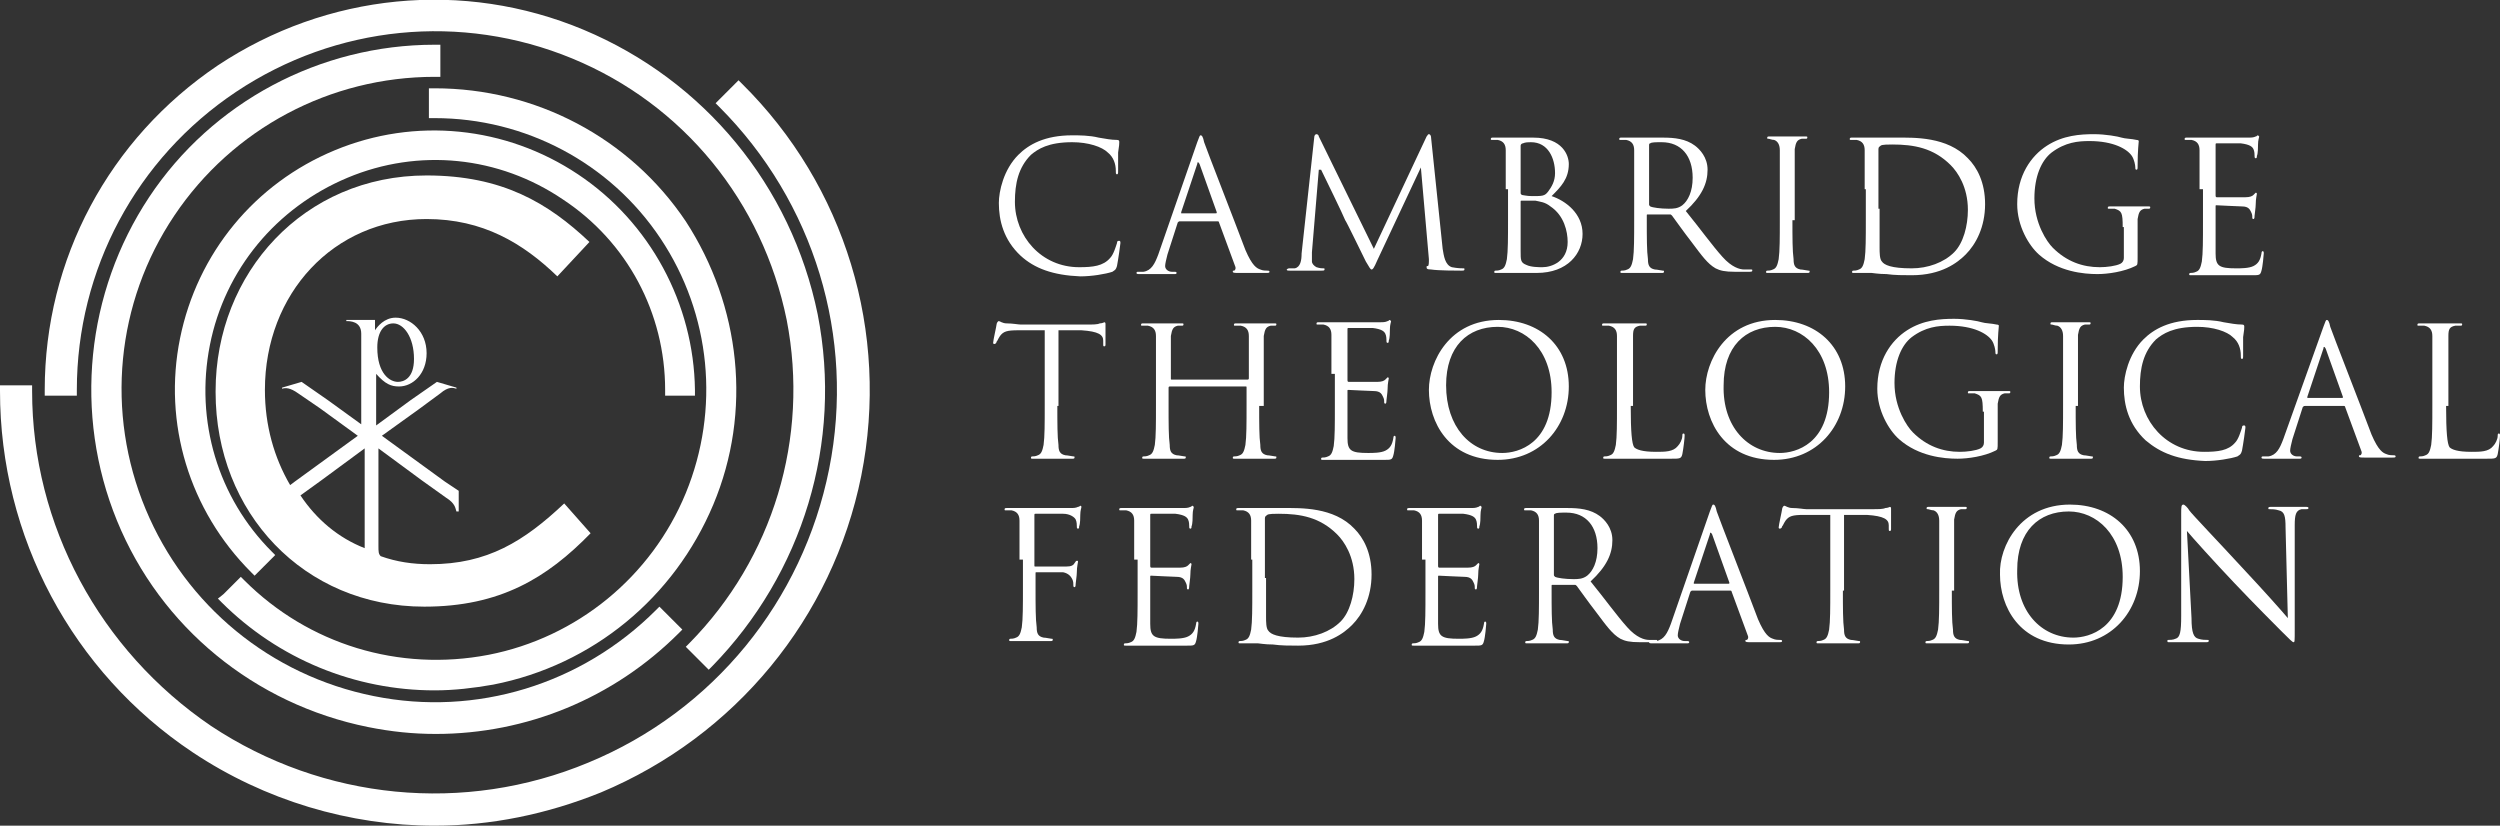 <svg width="218" height="72" viewBox="0 0 218 72" fill="none" xmlns="http://www.w3.org/2000/svg">
<rect x="0" y="0" width="218" height="72" fill="#333333" stroke="none"/>
<g clip-path="url(#clip0)">
<path d="M89 22.3C87.5 20.9 87.1 19.2 87.1 17.7C87.1 16.7 87.5 14.8 88.8 13.5C89.7 12.6 91.1 11.8 93.5 11.8C94.1 11.8 95 11.8 95.8 12C96.4 12.1 96.9 12.2 97.4 12.2C97.6 12.2 97.6 12.3 97.6 12.4C97.6 12.5 97.6 12.7 97.5 13.3C97.5 13.8 97.5 14.7 97.5 14.9C97.5 15.1 97.5 15.2 97.4 15.2C97.3 15.2 97.3 15.1 97.3 14.9C97.3 14.3 97.1 13.7 96.6 13.3C96.1 12.8 94.9 12.4 93.5 12.4C91.4 12.4 90.5 13 89.9 13.5C88.8 14.6 88.5 16 88.5 17.6C88.5 20.6 90.8 23.3 94.1 23.3C95.3 23.3 96.2 23.2 96.8 22.5C97.1 22.2 97.3 21.5 97.4 21.2C97.4 21 97.5 21 97.6 21C97.7 21 97.7 21.1 97.7 21.2C97.7 21.3 97.5 22.7 97.4 23.2C97.3 23.5 97.3 23.5 97 23.7C96.4 23.9 95.2 24.1 94.2 24.1C91.8 24 90.2 23.4 89 22.3Z" fill="white"/>
<path d="M104.4 12.4C104.6 11.9 104.6 11.8 104.7 11.8C104.8 11.8 104.9 11.9 105 12.4C105.2 13 107.7 19.4 108.6 21.8C109.2 23.2 109.6 23.4 109.9 23.5C110.1 23.6 110.4 23.6 110.5 23.6C110.6 23.6 110.7 23.6 110.7 23.7C110.7 23.8 110.6 23.8 110.4 23.8C110.2 23.8 109 23.8 108 23.8C107.7 23.8 107.5 23.8 107.5 23.7C107.5 23.6 107.5 23.6 107.6 23.6C107.7 23.6 107.8 23.4 107.7 23.2L106.3 19.4C106.3 19.3 106.2 19.3 106.2 19.3H102.9C102.8 19.3 102.8 19.3 102.7 19.4L101.8 22.2C101.7 22.6 101.6 23 101.6 23.2C101.6 23.5 101.9 23.7 102.2 23.7H102.4C102.5 23.7 102.6 23.7 102.6 23.8C102.6 23.9 102.5 23.9 102.4 23.9C102 23.9 101.4 23.9 101.2 23.9C101 23.9 100.2 23.9 99.4 23.9C99.2 23.9 99.1 23.9 99.1 23.8C99.1 23.7 99.2 23.7 99.2 23.7C99.3 23.7 99.5 23.7 99.7 23.7C100.4 23.6 100.7 23 101 22.2L104.4 12.4ZM106 18.6C106.1 18.6 106.1 18.6 106.1 18.5L104.6 14.3C104.5 14.1 104.4 14.1 104.4 14.3L103 18.5C103 18.6 103 18.6 103 18.6H106Z" fill="white"/>
<path d="M125.8 21.7C125.9 22.3 126 23.1 126.6 23.3C127.1 23.4 127.5 23.4 127.6 23.4C127.7 23.4 127.7 23.4 127.7 23.5C127.7 23.6 127.6 23.6 127.4 23.6C127.1 23.6 125.4 23.6 124.8 23.5C124.4 23.5 124.4 23.4 124.4 23.3C124.4 23.2 124.4 23.2 124.5 23.2C124.6 23.2 124.6 22.9 124.6 22.6L123.9 14.6L120.1 22.7C119.8 23.4 119.7 23.5 119.6 23.5C119.5 23.5 119.4 23.3 119.1 22.8C118.7 22 117.4 19.3 117.3 19.2C117.2 18.9 115.4 15.2 115.2 14.8H115L114.4 22C114.4 22.2 114.4 22.5 114.4 22.8C114.4 23 114.6 23.2 114.8 23.3C115.1 23.4 115.3 23.4 115.4 23.4C115.5 23.4 115.5 23.4 115.5 23.5C115.5 23.6 115.4 23.6 115.2 23.6C114.6 23.6 113.9 23.6 113.8 23.6C113.7 23.6 112.9 23.6 112.5 23.6C112.3 23.6 112.2 23.6 112.2 23.5C112.2 23.5 112.3 23.4 112.4 23.4C112.5 23.4 112.6 23.4 112.9 23.4C113.4 23.3 113.5 22.7 113.5 22.1L114.6 12C114.6 11.8 114.7 11.7 114.8 11.7C114.9 11.7 115 11.8 115 11.9L119.8 21.7L124.4 11.9C124.5 11.8 124.5 11.7 124.6 11.7C124.7 11.7 124.8 11.8 124.8 12.1L125.8 21.7Z" fill="white"/>
<path d="M131.3 16.5C131.3 14.1 131.3 13.6 131.3 13.1C131.3 12.6 131.1 12.3 130.6 12.2C130.5 12.2 130.2 12.2 130.1 12.2C130 12.2 130 12.2 130 12.1C130 12 130.1 12 130.2 12C130.9 12 131.9 12 132 12C132.4 12 133 12 133.7 12C136.3 12 136.8 13.6 136.8 14.3C136.8 15.6 136.1 16.3 135.3 17.1C136.5 17.5 138 18.6 138 20.4C138 22.1 136.7 23.8 134 23.8C133.8 23.8 133.3 23.8 132.9 23.8C132.4 23.8 132 23.8 132 23.8C132 23.8 131.7 23.8 131.4 23.8C131.1 23.8 130.7 23.8 130.5 23.8C130.3 23.8 130.3 23.8 130.3 23.7C130.3 23.7 130.3 23.6 130.4 23.6C130.5 23.6 130.7 23.6 130.9 23.5C131.2 23.4 131.3 23.1 131.4 22.6C131.5 21.9 131.5 20.7 131.5 19.2V16.5H131.3ZM132.6 16.8C132.6 16.9 132.6 16.9 132.7 17C132.8 17 133.1 17.1 133.6 17.1C134.5 17.1 134.7 17.1 135 16.7C135.3 16.3 135.6 15.8 135.6 15.1C135.6 13.8 135 12.4 133.5 12.4C133.3 12.4 133 12.4 132.8 12.5C132.7 12.5 132.6 12.6 132.6 12.7V16.8V16.8ZM132.6 18.5C132.6 19.7 132.6 21.6 132.6 21.9C132.6 22.7 132.6 22.9 133.1 23.1C133.5 23.3 134.2 23.3 134.5 23.3C135.3 23.3 136.7 22.8 136.7 21.1C136.7 20.2 136.4 18.8 135.2 18C134.7 17.6 134.3 17.6 133.9 17.5C133.7 17.5 132.9 17.5 132.7 17.5C132.6 17.5 132.6 17.5 132.6 17.6V18.5Z" fill="white"/>
<path d="M142.5 16.5C142.5 14.1 142.5 13.6 142.5 13.1C142.5 12.6 142.3 12.3 141.8 12.2C141.7 12.2 141.4 12.2 141.3 12.2C141.2 12.2 141.2 12.2 141.2 12.1C141.2 12 141.3 12 141.4 12C142.1 12 143.1 12 143.2 12C143.4 12 144.6 12 145 12C146 12 147 12.1 147.8 12.7C148.2 13 148.9 13.7 148.9 14.8C148.9 16 148.4 17.1 147 18.4C148.3 20 149.3 21.4 150.2 22.4C151 23.3 151.7 23.5 152.1 23.5C152.4 23.5 152.6 23.5 152.7 23.5C152.8 23.5 152.8 23.5 152.8 23.6C152.8 23.7 152.7 23.7 152.4 23.7H151.3C150.4 23.7 150 23.6 149.6 23.4C148.9 23 148.4 22.3 147.5 21.1C146.8 20.2 146.1 19.2 145.8 18.8C145.7 18.7 145.7 18.7 145.6 18.7H143.7C143.6 18.7 143.6 18.7 143.6 18.8V19.2C143.6 20.7 143.6 21.9 143.7 22.6C143.7 23.1 143.8 23.4 144.3 23.5C144.5 23.5 144.9 23.6 145 23.6C145.1 23.6 145.1 23.6 145.1 23.7C145.1 23.8 145 23.8 144.9 23.8C144 23.8 143.1 23.8 143 23.8C143 23.8 142 23.8 141.5 23.8C141.3 23.8 141.3 23.8 141.3 23.7C141.3 23.7 141.3 23.6 141.4 23.6C141.5 23.6 141.7 23.6 141.9 23.5C142.2 23.4 142.3 23.1 142.4 22.6C142.5 21.9 142.5 20.7 142.5 19.2V16.5V16.5ZM143.8 17.8C143.8 17.9 143.8 17.9 143.9 18C144.1 18.1 144.8 18.2 145.5 18.2C145.9 18.2 146.3 18.2 146.7 17.9C147.2 17.5 147.6 16.7 147.6 15.5C147.6 13.6 146.6 12.4 144.9 12.4C144.4 12.4 144 12.4 143.9 12.5C143.8 12.5 143.8 12.6 143.8 12.7V17.8Z" fill="white"/>
<path d="M156.3 19.2C156.3 20.7 156.3 21.9 156.4 22.6C156.4 23.1 156.5 23.4 157 23.5C157.2 23.5 157.6 23.6 157.7 23.6C157.8 23.6 157.8 23.6 157.8 23.7C157.8 23.8 157.7 23.8 157.6 23.8C156.7 23.8 155.8 23.8 155.7 23.8C155.6 23.8 154.6 23.8 154.2 23.8C154 23.8 154 23.8 154 23.7C154 23.7 154 23.6 154.1 23.6C154.2 23.6 154.4 23.6 154.6 23.5C154.9 23.4 155 23.1 155.1 22.6C155.2 21.9 155.2 20.7 155.2 19.2V16.5C155.2 14.1 155.2 13.6 155.2 13.1C155.2 12.6 155 12.3 154.7 12.2C154.5 12.2 154.3 12.1 154.2 12.1C154.1 12.1 154.1 12.1 154.1 12C154.1 11.9 154.2 11.9 154.3 11.9C154.8 11.9 155.8 11.9 155.9 11.9C156 11.9 157 11.9 157.4 11.9C157.6 11.9 157.6 11.9 157.6 12C157.6 12.1 157.5 12.1 157.5 12.1C157.4 12.1 157.3 12.1 157.1 12.1C156.7 12.2 156.6 12.4 156.5 13C156.5 13.5 156.5 13.9 156.5 16.4V19.2H156.3Z" fill="white"/>
<path d="M162.6 16.5C162.6 14.1 162.6 13.6 162.6 13.1C162.6 12.6 162.4 12.3 161.9 12.2C161.8 12.2 161.5 12.2 161.4 12.2C161.3 12.2 161.3 12.2 161.3 12.1C161.3 12 161.4 12 161.5 12C162.2 12 163.2 12 163.3 12C163.5 12 164.5 12 165.4 12C166.9 12 169.8 11.9 171.6 13.8C172.4 14.6 173.1 15.9 173.1 17.8C173.1 19.8 172.3 21.3 171.4 22.2C170.7 22.9 169.3 24 166.7 24C166 24 165.2 24 164.5 23.9C163.8 23.9 163.3 23.8 163.2 23.8C163.2 23.8 162.9 23.8 162.6 23.8C162.3 23.8 161.9 23.8 161.7 23.8C161.5 23.8 161.5 23.8 161.5 23.7C161.5 23.7 161.5 23.6 161.6 23.6C161.7 23.6 161.9 23.6 162.1 23.5C162.4 23.4 162.5 23.1 162.6 22.6C162.7 21.9 162.7 20.7 162.7 19.2V16.5H162.6ZM163.9 18.2C163.9 19.8 163.9 21.3 163.9 21.6C163.9 22 163.9 22.6 164.1 22.8C164.3 23.1 164.9 23.4 166.7 23.4C168.1 23.4 169.5 22.9 170.4 22C171.2 21.2 171.6 19.7 171.6 18.3C171.6 16.3 170.7 15 170.1 14.4C168.6 12.9 166.9 12.6 165 12.6C164.7 12.6 164.1 12.6 164 12.7C163.9 12.8 163.8 12.8 163.8 13C163.8 13.5 163.8 15.1 163.8 16.3V18.2H163.9Z" fill="white"/>
<path d="M185.1 19.8C185.1 18.5 185 18.4 184.4 18.2C184.3 18.2 184 18.2 183.9 18.2C183.8 18.2 183.8 18.2 183.8 18.1C183.8 18 183.9 18 184 18C184.7 18 185.7 18 185.8 18C185.9 18 186.9 18 187.3 18C187.5 18 187.5 18 187.5 18.1C187.5 18.2 187.4 18.2 187.4 18.2C187.3 18.2 187.2 18.2 187 18.2C186.6 18.3 186.5 18.5 186.4 19.1C186.4 19.6 186.4 20.1 186.4 20.7V22.4C186.4 23.1 186.4 23.1 186.2 23.2C185.2 23.7 183.8 23.9 182.9 23.9C181.7 23.9 179.5 23.7 177.8 22.2C176.9 21.4 175.9 19.7 175.9 17.8C175.9 15.3 177.1 13.6 178.5 12.7C179.9 11.8 181.4 11.7 182.6 11.7C183.6 11.7 184.7 11.9 185 12C185.3 12.1 185.9 12.1 186.3 12.2C186.5 12.2 186.5 12.3 186.5 12.3C186.5 12.5 186.4 13 186.4 14.5C186.4 14.7 186.4 14.8 186.3 14.8C186.2 14.8 186.2 14.7 186.2 14.6C186.2 14.4 186.1 13.9 185.9 13.6C185.5 13 184.3 12.3 182.2 12.3C181.2 12.3 180.1 12.4 178.9 13.3C178 14 177.4 15.4 177.4 17.3C177.4 19.5 178.5 21.1 179 21.6C180.2 22.8 181.6 23.3 183.1 23.3C183.7 23.3 184.5 23.2 184.9 23C185.1 22.9 185.2 22.7 185.2 22.5V19.8H185.1Z" fill="white"/>
<path d="M191.8 16.5C191.8 14.1 191.8 13.6 191.8 13.1C191.8 12.6 191.6 12.3 191.1 12.2C191 12.2 190.7 12.2 190.6 12.2C190.5 12.2 190.5 12.2 190.5 12.1C190.5 12 190.6 12 190.7 12C191.1 12 191.5 12 191.8 12H192.4C192.5 12 195.6 12 196 12C196.3 12 196.5 12 196.7 11.9C196.8 11.9 196.8 11.8 196.9 11.8L197 11.9C197 12 196.9 12.2 196.9 12.6C196.9 12.8 196.9 13.4 196.8 13.6C196.8 13.7 196.8 13.8 196.7 13.8C196.6 13.8 196.6 13.7 196.6 13.6C196.6 13.5 196.6 13.2 196.5 13C196.4 12.8 196.2 12.6 195.4 12.5C195.1 12.5 193.4 12.5 193.3 12.5C193.2 12.5 193.2 12.5 193.2 12.7V17C193.2 17.1 193.2 17.2 193.3 17.2C193.5 17.2 195.4 17.2 195.8 17.2C196.2 17.2 196.4 17.1 196.5 17C196.6 16.9 196.7 16.8 196.7 16.8C196.7 16.8 196.8 16.8 196.8 16.9C196.8 17 196.7 17.3 196.7 17.8C196.7 18.1 196.6 18.7 196.6 18.8C196.6 18.9 196.6 19.1 196.5 19.1C196.4 19.1 196.4 19 196.4 19C196.4 18.8 196.4 18.7 196.3 18.5C196.2 18.3 196.1 18 195.5 18C195.1 18 193.5 17.9 193.3 17.9C193.2 17.9 193.2 17.9 193.2 18V19.4C193.2 19.9 193.2 21.7 193.2 22.1C193.2 23.2 193.5 23.4 195 23.4C195.4 23.4 196.1 23.4 196.5 23.2C196.9 23 197.1 22.7 197.2 22.1C197.2 21.9 197.3 21.9 197.3 21.9C197.4 21.9 197.4 22 197.4 22.1C197.4 22.2 197.3 23.3 197.2 23.6C197.1 24 197 24 196.4 24C195.2 24 194.4 24 193.8 24C193.2 24 192.8 24 192.6 24C192.6 24 192.3 24 192 24C191.7 24 191.3 24 191.1 24C190.9 24 190.9 24 190.9 23.9C190.9 23.9 190.9 23.8 191 23.8C191.1 23.8 191.3 23.8 191.5 23.7C191.8 23.6 191.9 23.3 192 22.8C192.1 22.1 192.1 20.9 192.1 19.4V16.5H191.8Z" fill="white"/>
<path d="M92.2 35.4C92.2 36.9 92.2 38.1 92.3 38.8C92.3 39.3 92.4 39.6 92.9 39.7C93.1 39.7 93.5 39.8 93.6 39.8C93.7 39.8 93.7 39.8 93.7 39.9C93.7 40 93.6 40 93.5 40C92.6 40 91.7 40 91.6 40C91.5 40 90.5 40 90.1 40C89.9 40 89.9 40 89.9 39.9C89.9 39.9 89.9 39.8 90 39.8C90.1 39.8 90.3 39.8 90.5 39.7C90.8 39.6 90.9 39.3 91 38.8C91.1 38.1 91.1 36.9 91.1 35.4V28.8H88.8C87.8 28.8 87.5 28.9 87.2 29.3C87 29.6 87 29.7 86.9 29.8C86.9 29.9 86.8 30 86.7 30C86.7 30 86.6 30 86.6 29.9C86.6 29.7 86.9 28.4 86.9 28.3C86.9 28.2 87 28 87.1 28C87.2 28 87.4 28.2 87.8 28.2C88.3 28.2 88.8 28.3 89 28.3H94.8C95.3 28.3 95.7 28.3 95.9 28.2C96.1 28.2 96.3 28.1 96.3 28.1C96.4 28.1 96.4 28.2 96.4 28.3C96.4 28.8 96.4 29.8 96.4 30C96.4 30.1 96.4 30.2 96.3 30.2C96.2 30.2 96.2 30.2 96.2 29.9V29.7C96.2 29.2 95.8 28.9 94.3 28.8H92.3V35.4H92.2Z" fill="white"/>
<path d="M109.8 35.4C109.8 36.9 109.8 38.1 109.9 38.8C109.9 39.3 110 39.6 110.5 39.7C110.7 39.7 111.1 39.8 111.2 39.8C111.3 39.8 111.3 39.8 111.3 39.9C111.3 40 111.2 40 111.1 40C110.2 40 109.3 40 109.2 40C109.1 40 108.1 40 107.7 40C107.5 40 107.5 40 107.5 39.9C107.5 39.9 107.5 39.8 107.6 39.8C107.7 39.8 107.9 39.8 108.1 39.7C108.4 39.6 108.5 39.3 108.6 38.8C108.7 38.1 108.7 36.9 108.7 35.4V33.8C108.7 33.7 108.7 33.7 108.6 33.7H102C102 33.7 101.9 33.7 101.9 33.8V35.4C101.9 36.9 101.9 38.1 102 38.8C102 39.3 102.1 39.6 102.6 39.7C102.8 39.7 103.2 39.8 103.3 39.8C103.4 39.8 103.4 39.8 103.4 39.9C103.4 40 103.3 40 103.2 40C102.3 40 101.4 40 101.3 40C101.2 40 100.2 40 99.8 40C99.6 40 99.6 40 99.6 39.9C99.6 39.9 99.6 39.8 99.7 39.8C99.8 39.8 100 39.8 100.2 39.7C100.5 39.6 100.6 39.3 100.7 38.8C100.8 38.1 100.8 36.9 100.8 35.4V32.7C100.8 30.3 100.8 29.8 100.8 29.3C100.8 28.8 100.6 28.5 100.1 28.4C100 28.4 99.7 28.4 99.6 28.4C99.5 28.4 99.5 28.4 99.5 28.3C99.5 28.2 99.6 28.2 99.7 28.2C100.4 28.2 101.4 28.2 101.5 28.2C101.6 28.2 102.6 28.2 103 28.2C103.2 28.2 103.2 28.2 103.2 28.3C103.2 28.4 103.1 28.4 103.1 28.4C103 28.4 102.9 28.4 102.7 28.4C102.3 28.5 102.2 28.7 102.1 29.3C102.1 29.8 102.1 30.2 102.1 32.7V33C102.1 33.1 102.1 33.1 102.2 33.1H108.8C108.8 33.1 108.9 33.1 108.9 33V32.7C108.9 30.3 108.9 29.8 108.9 29.3C108.9 28.8 108.7 28.5 108.2 28.4C108.1 28.4 107.8 28.4 107.7 28.4C107.6 28.4 107.6 28.4 107.6 28.3C107.6 28.2 107.7 28.2 107.8 28.2C108.5 28.2 109.5 28.2 109.6 28.2C109.7 28.2 110.7 28.2 111.1 28.2C111.3 28.2 111.3 28.2 111.3 28.3C111.3 28.4 111.2 28.4 111.2 28.4C111.1 28.4 111 28.4 110.8 28.4C110.4 28.5 110.3 28.7 110.2 29.3C110.2 29.8 110.2 30.2 110.2 32.7V35.4H109.8Z" fill="white"/>
<path d="M116.1 32.6C116.1 30.2 116.1 29.7 116.1 29.2C116.1 28.7 115.9 28.4 115.4 28.3C115.3 28.3 115 28.3 114.9 28.3C114.8 28.3 114.8 28.3 114.8 28.2C114.8 28.1 114.9 28.1 115 28.1C115.4 28.1 115.8 28.1 116.1 28.1H116.7C116.8 28.1 119.9 28.1 120.3 28.1C120.6 28.1 120.8 28.1 121 28C121.1 28 121.1 27.9 121.2 27.9L121.3 28C121.3 28.1 121.2 28.3 121.2 28.7C121.2 28.9 121.2 29.5 121.1 29.7C121.1 29.8 121.1 29.9 121 29.9C120.9 29.9 120.9 29.8 120.9 29.7C120.9 29.6 120.9 29.3 120.8 29.1C120.7 28.9 120.5 28.7 119.7 28.6C119.4 28.6 117.7 28.6 117.6 28.6C117.5 28.6 117.5 28.6 117.5 28.8V33.1C117.5 33.2 117.5 33.3 117.6 33.3C117.8 33.3 119.7 33.3 120.1 33.3C120.5 33.3 120.7 33.2 120.8 33.1C120.9 33 121 32.9 121 32.9C121 32.9 121.1 32.9 121.1 33C121.1 33.1 121 33.4 121 33.9C121 34.2 120.9 34.8 120.9 34.9C120.9 35 120.9 35.2 120.8 35.2C120.7 35.2 120.7 35.1 120.7 35.1C120.7 34.9 120.7 34.8 120.6 34.6C120.5 34.4 120.4 34.1 119.8 34.1C119.4 34.1 117.8 34 117.6 34C117.5 34 117.5 34 117.5 34.1V35.5C117.5 36 117.5 37.8 117.5 38.2C117.5 39.3 117.8 39.5 119.3 39.5C119.7 39.5 120.4 39.5 120.8 39.3C121.2 39.1 121.4 38.8 121.5 38.2C121.5 38 121.6 38 121.6 38C121.7 38 121.7 38.1 121.7 38.2C121.7 38.3 121.6 39.4 121.5 39.7C121.4 40.1 121.3 40.1 120.7 40.1C119.5 40.1 118.7 40.1 118.1 40.1C117.5 40.1 117.1 40.1 116.9 40.1C116.9 40.1 116.6 40.1 116.3 40.1C116 40.1 115.6 40.1 115.4 40.1C115.2 40.1 115.2 40.1 115.2 40C115.2 40 115.2 39.9 115.3 39.9C115.4 39.9 115.6 39.9 115.8 39.8C116.1 39.7 116.2 39.4 116.3 38.9C116.4 38.2 116.4 37 116.4 35.5V32.6H116.1Z" fill="white"/>
<path d="M130.7 27.9C134.2 27.9 136.8 30.1 136.8 33.7C136.8 37.2 134.3 40.1 130.6 40.1C126.3 40.1 124.6 36.8 124.6 34C124.6 31.5 126.4 27.9 130.7 27.9ZM131 39.5C132.4 39.5 135.3 38.7 135.3 34.2C135.3 30.5 133 28.5 130.6 28.5C128 28.5 126.1 30.2 126.1 33.6C126.1 37.2 128.2 39.5 131 39.5Z" fill="white"/>
<path d="M142.2 35.4C142.2 37.7 142.3 38.7 142.5 39C142.7 39.2 143.2 39.4 144.4 39.4C145.2 39.4 145.9 39.4 146.3 38.9C146.5 38.7 146.7 38.3 146.7 38C146.7 37.9 146.7 37.8 146.8 37.8C146.9 37.8 146.9 37.9 146.9 38C146.9 38.2 146.8 39.1 146.7 39.6C146.6 40 146.5 40 145.7 40C144.6 40 143.8 40 143.1 40C142.4 40 142 40 141.5 40C141.4 40 141.2 40 140.9 40C140.6 40 140.2 40 140 40C139.8 40 139.8 40 139.8 39.9C139.8 39.9 139.8 39.8 139.9 39.8C140 39.8 140.2 39.8 140.4 39.7C140.7 39.6 140.8 39.3 140.9 38.8C141 38.1 141 36.9 141 35.4V32.7C141 30.3 141 29.8 141 29.3C141 28.8 140.8 28.5 140.3 28.4C140.2 28.4 139.9 28.4 139.8 28.4C139.7 28.4 139.7 28.4 139.7 28.3C139.7 28.2 139.8 28.2 139.9 28.2C140.6 28.2 141.6 28.2 141.7 28.2C141.8 28.2 142.9 28.2 143.4 28.2C143.6 28.2 143.6 28.2 143.6 28.3C143.6 28.4 143.5 28.4 143.5 28.4C143.4 28.4 143.2 28.4 143 28.4C142.5 28.5 142.4 28.7 142.4 29.3C142.4 29.8 142.4 30.2 142.4 32.7V35.4H142.2Z" fill="white"/>
<path d="M154.8 27.9C158.3 27.9 160.9 30.1 160.9 33.7C160.9 37.2 158.4 40.1 154.7 40.1C150.4 40.1 148.7 36.8 148.7 34C148.7 31.5 150.5 27.9 154.8 27.9ZM155.2 39.5C156.6 39.5 159.5 38.7 159.5 34.2C159.5 30.5 157.2 28.5 154.8 28.5C152.2 28.5 150.3 30.2 150.3 33.6C150.2 37.2 152.4 39.5 155.2 39.5Z" fill="white"/>
<path d="M172.9 35.9C172.9 34.6 172.8 34.5 172.2 34.3C172.1 34.3 171.8 34.3 171.7 34.3C171.6 34.3 171.6 34.3 171.6 34.2C171.6 34.1 171.7 34.1 171.8 34.1C172.5 34.1 173.5 34.1 173.6 34.1C173.7 34.1 174.7 34.1 175.1 34.1C175.3 34.1 175.3 34.1 175.3 34.2C175.3 34.3 175.2 34.3 175.2 34.3C175.1 34.3 175 34.3 174.8 34.3C174.4 34.4 174.3 34.6 174.2 35.2C174.2 35.7 174.2 36.2 174.2 36.8V38.5C174.2 39.2 174.2 39.2 174 39.3C173 39.8 171.6 40 170.7 40C169.5 40 167.3 39.8 165.6 38.3C164.7 37.5 163.7 35.8 163.7 33.9C163.7 31.4 164.9 29.7 166.3 28.8C167.7 27.9 169.2 27.8 170.4 27.8C171.4 27.8 172.5 28 172.8 28.1C173.1 28.2 173.7 28.2 174.1 28.3C174.3 28.3 174.3 28.4 174.3 28.4C174.3 28.6 174.2 29.1 174.2 30.6C174.2 30.8 174.2 30.9 174.1 30.9C174 30.9 174 30.8 174 30.7C174 30.5 173.9 30 173.7 29.7C173.3 29.1 172.1 28.4 170 28.4C169 28.4 167.9 28.5 166.7 29.4C165.8 30.1 165.2 31.5 165.2 33.4C165.2 35.6 166.3 37.2 166.8 37.7C168 38.9 169.4 39.4 170.9 39.4C171.5 39.4 172.3 39.3 172.7 39.1C172.9 39 173 38.8 173 38.6V35.9H172.9Z" fill="white"/>
<path d="M181 35.4C181 36.9 181 38.1 181.1 38.8C181.1 39.3 181.2 39.6 181.7 39.7C181.9 39.7 182.3 39.8 182.4 39.8C182.5 39.8 182.5 39.8 182.5 39.9C182.5 40 182.4 40 182.3 40C181.4 40 180.5 40 180.4 40C180.3 40 179.3 40 178.9 40C178.7 40 178.7 40 178.7 39.9C178.7 39.9 178.7 39.8 178.8 39.8C178.9 39.8 179.1 39.8 179.3 39.7C179.6 39.6 179.7 39.3 179.8 38.8C179.9 38.1 179.9 36.9 179.9 35.4V32.7C179.9 30.3 179.9 29.8 179.9 29.3C179.9 28.8 179.7 28.5 179.4 28.4C179.2 28.4 179 28.3 178.9 28.3C178.8 28.3 178.8 28.3 178.8 28.2C178.8 28.1 178.9 28.1 179 28.1C179.5 28.1 180.5 28.1 180.6 28.1C180.7 28.1 181.7 28.1 182.1 28.1C182.3 28.1 182.3 28.1 182.3 28.2C182.3 28.3 182.2 28.3 182.2 28.3C182.1 28.3 182 28.3 181.8 28.3C181.4 28.4 181.3 28.6 181.2 29.2C181.2 29.7 181.2 30.1 181.2 32.6V35.4H181Z" fill="white"/>
<path d="M187.1 38.4C185.6 37 185.2 35.3 185.2 33.8C185.2 32.8 185.6 30.9 186.9 29.6C187.8 28.7 189.2 27.9 191.6 27.9C192.2 27.9 193.1 27.9 193.9 28.1C194.5 28.2 195 28.3 195.5 28.3C195.7 28.3 195.7 28.4 195.7 28.5C195.7 28.6 195.7 28.8 195.6 29.4C195.6 29.9 195.6 30.8 195.6 31C195.6 31.2 195.6 31.3 195.5 31.3C195.4 31.3 195.4 31.2 195.4 31C195.4 30.4 195.2 29.8 194.7 29.4C194.2 28.9 193 28.5 191.6 28.5C189.5 28.5 188.6 29.1 188 29.6C186.9 30.7 186.6 32.1 186.6 33.7C186.6 36.7 188.9 39.4 192.2 39.4C193.4 39.4 194.3 39.3 194.9 38.6C195.2 38.3 195.4 37.6 195.5 37.3C195.5 37.1 195.6 37.1 195.7 37.1C195.8 37.1 195.8 37.2 195.8 37.3C195.8 37.4 195.6 38.8 195.5 39.3C195.4 39.6 195.4 39.6 195.1 39.8C194.5 40 193.3 40.2 192.3 40.2C189.9 40.1 188.4 39.5 187.1 38.4Z" fill="white"/>
<path d="M202.6 28.5C202.8 28 202.8 27.9 202.9 27.9C203 27.9 203.1 28 203.2 28.5C203.4 29.1 205.9 35.5 206.8 37.9C207.4 39.3 207.8 39.5 208.1 39.6C208.3 39.7 208.6 39.7 208.7 39.7C208.8 39.7 208.9 39.7 208.9 39.8C208.9 39.9 208.8 39.9 208.6 39.9C208.4 39.9 207.2 39.9 206.2 39.9C205.9 39.9 205.7 39.9 205.7 39.8C205.7 39.7 205.7 39.7 205.8 39.7C205.9 39.7 206 39.5 205.9 39.3L204.5 35.5C204.5 35.4 204.4 35.4 204.4 35.4H201C200.9 35.4 200.9 35.4 200.8 35.5L199.9 38.3C199.8 38.7 199.7 39.1 199.7 39.3C199.7 39.6 200 39.8 200.3 39.8H200.5C200.6 39.8 200.7 39.8 200.7 39.9C200.7 40 200.6 40 200.5 40C200.1 40 199.5 40 199.3 40C199.1 40 198.3 40 197.5 40C197.3 40 197.2 40 197.2 39.9C197.2 39.8 197.3 39.8 197.3 39.8C197.4 39.8 197.6 39.8 197.8 39.8C198.5 39.7 198.8 39.1 199.1 38.3L202.6 28.5ZM204.2 34.7C204.3 34.7 204.3 34.7 204.3 34.6L202.8 30.4C202.7 30.2 202.6 30.2 202.6 30.4L201.2 34.6C201.2 34.7 201.2 34.7 201.2 34.7H204.2Z" fill="white"/>
<path d="M213.3 35.4C213.3 37.7 213.4 38.7 213.6 39C213.8 39.2 214.3 39.4 215.5 39.4C216.3 39.4 217 39.4 217.4 38.9C217.6 38.7 217.8 38.3 217.8 38C217.8 37.9 217.8 37.8 217.9 37.8C218 37.8 218 37.9 218 38C218 38.2 217.9 39.1 217.8 39.6C217.7 40 217.6 40 216.8 40C215.7 40 214.9 40 214.2 40C213.5 40 213.1 40 212.6 40C212.5 40 212.3 40 212 40C211.7 40 211.3 40 211.1 40C210.9 40 210.9 40 210.9 39.9C210.9 39.9 210.9 39.8 211 39.8C211.1 39.8 211.3 39.8 211.5 39.7C211.8 39.6 211.9 39.3 212 38.8C212.1 38.1 212.1 36.9 212.1 35.4V32.7C212.1 30.3 212.1 29.8 212.1 29.3C212.1 28.8 211.9 28.5 211.4 28.4C211.3 28.4 211 28.4 210.9 28.4C210.8 28.4 210.8 28.4 210.8 28.3C210.8 28.2 210.9 28.2 211 28.2C211.7 28.2 212.7 28.2 212.8 28.2C212.9 28.2 214 28.2 214.5 28.2C214.7 28.2 214.7 28.2 214.7 28.3C214.7 28.4 214.6 28.4 214.6 28.4C214.5 28.4 214.3 28.4 214.1 28.4C213.6 28.5 213.5 28.7 213.5 29.3C213.5 29.8 213.5 30.2 213.5 32.7V35.4H213.3Z" fill="white"/>
<path d="M88.9 48.8C88.9 46.4 88.9 45.9 88.9 45.4C88.9 44.9 88.7 44.6 88.2 44.5C88.1 44.5 87.8 44.5 87.7 44.5C87.6 44.5 87.6 44.5 87.6 44.4C87.6 44.3 87.7 44.3 87.8 44.3C88.2 44.3 88.6 44.3 88.9 44.3H89.5C89.8 44.3 93 44.3 93.3 44.3C93.6 44.3 93.8 44.3 94 44.2C94.1 44.2 94.2 44.1 94.2 44.1C94.3 44.1 94.3 44.2 94.3 44.2C94.3 44.3 94.2 44.5 94.2 44.9C94.2 45.1 94.2 45.7 94.1 45.9C94.1 46 94.1 46.1 94 46.1C93.9 46.1 93.9 46 93.9 45.9C93.9 45.8 93.9 45.5 93.8 45.3C93.7 45.1 93.3 44.8 92.7 44.8H90.3C90.2 44.8 90.2 44.8 90.2 45V49.3C90.2 49.4 90.2 49.4 90.3 49.4H92.3C92.6 49.4 92.8 49.4 93 49.4C93.4 49.4 93.6 49.3 93.7 49.1C93.8 49 93.8 48.9 93.9 48.9C94 48.9 94 48.9 94 49C94 49.1 93.9 49.4 93.9 49.9C93.9 50.2 93.8 50.8 93.8 50.9C93.8 51 93.8 51.2 93.7 51.2C93.6 51.2 93.6 51.1 93.6 51.1C93.6 50.9 93.6 50.7 93.5 50.5C93.4 50.3 93.2 50 92.7 49.9C92.3 49.9 90.6 49.9 90.4 49.9C90.3 49.9 90.3 49.9 90.3 50V51.3C90.3 52.8 90.3 54 90.4 54.7C90.4 55.2 90.5 55.5 91 55.6C91.2 55.6 91.6 55.7 91.7 55.7C91.8 55.7 91.8 55.7 91.8 55.8C91.8 55.9 91.7 55.9 91.6 55.9C90.7 55.9 89.8 55.9 89.7 55.9C89.6 55.9 88.6 55.9 88.2 55.9C88 55.9 88 55.9 88 55.8C88 55.8 88 55.7 88.1 55.7C88.2 55.7 88.4 55.7 88.6 55.6C88.9 55.5 89 55.2 89.1 54.7C89.2 54 89.2 52.8 89.2 51.3V48.8H88.9Z" fill="white"/>
<path d="M98.9 48.8C98.9 46.4 98.9 45.9 98.9 45.4C98.9 44.9 98.7 44.6 98.2 44.5C98.1 44.5 97.8 44.5 97.7 44.5C97.6 44.5 97.6 44.5 97.6 44.4C97.6 44.3 97.7 44.3 97.8 44.3C98.2 44.3 98.6 44.3 98.9 44.3H99.5C99.6 44.3 102.7 44.3 103.1 44.3C103.4 44.3 103.6 44.3 103.8 44.2C103.9 44.2 103.9 44.1 104 44.1L104.1 44.2C104.1 44.3 104 44.5 104 44.9C104 45.1 104 45.7 103.9 45.9C103.9 46 103.9 46.1 103.8 46.1C103.7 46.1 103.7 46 103.7 45.9C103.7 45.8 103.7 45.5 103.6 45.3C103.5 45.1 103.3 44.9 102.5 44.8C102.2 44.8 100.5 44.8 100.4 44.8C100.3 44.8 100.3 44.8 100.3 45V49.3C100.3 49.4 100.3 49.5 100.4 49.5C100.6 49.5 102.5 49.5 102.9 49.5C103.3 49.5 103.5 49.4 103.6 49.3C103.7 49.2 103.8 49.1 103.8 49.1C103.8 49.1 103.9 49.1 103.9 49.2C103.9 49.3 103.8 49.6 103.8 50.1C103.8 50.4 103.7 51 103.7 51.1C103.7 51.2 103.7 51.4 103.6 51.4C103.5 51.4 103.5 51.3 103.5 51.3C103.5 51.1 103.5 51 103.4 50.8C103.3 50.6 103.2 50.3 102.6 50.3C102.2 50.3 100.6 50.2 100.4 50.2C100.3 50.2 100.3 50.2 100.3 50.3V51.7C100.3 52.2 100.3 54 100.3 54.4C100.3 55.5 100.6 55.7 102.1 55.7C102.5 55.7 103.2 55.7 103.6 55.5C104 55.3 104.2 55 104.3 54.4C104.3 54.2 104.4 54.2 104.4 54.2C104.5 54.2 104.5 54.3 104.5 54.4C104.5 54.5 104.4 55.6 104.3 55.9C104.2 56.3 104.1 56.3 103.5 56.3C102.3 56.3 101.5 56.3 100.9 56.3C100.3 56.3 99.9 56.3 99.7 56.3C99.7 56.3 99.4 56.3 99.1 56.3C98.8 56.3 98.4 56.3 98.2 56.3C98 56.3 98 56.3 98 56.2C98 56.2 98 56.1 98.1 56.1C98.2 56.1 98.4 56.1 98.6 56C98.9 55.9 99 55.6 99.1 55.1C99.2 54.4 99.2 53.2 99.2 51.7V48.8H98.9Z" fill="white"/>
<path d="M109.1 48.8C109.1 46.4 109.1 45.9 109.1 45.4C109.1 44.9 108.9 44.6 108.4 44.5C108.3 44.5 108 44.5 107.9 44.5C107.8 44.5 107.8 44.5 107.8 44.4C107.8 44.3 107.9 44.3 108 44.3C108.7 44.3 109.7 44.3 109.8 44.3C110 44.3 111 44.3 111.9 44.3C113.4 44.3 116.3 44.2 118.1 46.1C118.9 46.9 119.6 48.2 119.6 50.1C119.6 52.1 118.8 53.6 117.9 54.5C117.2 55.2 115.8 56.3 113.2 56.3C112.5 56.3 111.7 56.3 111 56.2C110.3 56.2 109.8 56.1 109.7 56.1C109.7 56.1 109.4 56.1 109.1 56.1C108.8 56.1 108.4 56.1 108.2 56.1C108 56.1 108 56.1 108 56C108 56 108 55.9 108.1 55.9C108.2 55.9 108.4 55.9 108.6 55.8C108.9 55.7 109 55.4 109.1 54.9C109.2 54.2 109.2 53 109.2 51.5V48.8H109.1ZM110.4 50.4C110.4 52 110.4 53.5 110.4 53.8C110.4 54.2 110.4 54.8 110.6 55C110.8 55.3 111.4 55.6 113.2 55.6C114.6 55.6 116 55.1 116.9 54.2C117.7 53.4 118.1 51.9 118.1 50.5C118.1 48.5 117.2 47.2 116.6 46.6C115.1 45.1 113.4 44.8 111.5 44.8C111.2 44.8 110.6 44.8 110.5 44.9C110.4 45 110.3 45 110.3 45.2C110.3 45.7 110.3 47.3 110.3 48.5V50.4H110.4Z" fill="white"/>
<path d="M124 48.8C124 46.4 124 45.9 124 45.4C124 44.9 123.8 44.6 123.3 44.5C123.2 44.5 122.9 44.5 122.8 44.5C122.7 44.5 122.7 44.5 122.7 44.4C122.7 44.3 122.8 44.3 122.9 44.3C123.3 44.3 123.7 44.3 124 44.3H124.6C124.7 44.3 127.8 44.3 128.2 44.3C128.5 44.3 128.7 44.3 128.9 44.2C129 44.2 129 44.1 129.1 44.1L129.2 44.2C129.2 44.3 129.1 44.5 129.1 44.9C129.1 45.1 129.1 45.7 129 45.9C129 46 129 46.1 128.9 46.1C128.8 46.1 128.8 46 128.8 45.9C128.8 45.8 128.8 45.5 128.7 45.3C128.6 45.1 128.4 44.9 127.6 44.8C127.3 44.8 125.6 44.8 125.5 44.8C125.4 44.8 125.4 44.8 125.4 45V49.3C125.4 49.4 125.4 49.5 125.5 49.5C125.7 49.5 127.6 49.5 128 49.5C128.4 49.5 128.6 49.4 128.7 49.3C128.8 49.2 128.9 49.1 128.9 49.1C128.9 49.1 129 49.1 129 49.2C129 49.3 128.9 49.6 128.9 50.1C128.9 50.4 128.8 51 128.8 51.1C128.8 51.2 128.8 51.4 128.7 51.4C128.6 51.4 128.6 51.3 128.6 51.3C128.6 51.1 128.6 51 128.5 50.8C128.4 50.6 128.3 50.3 127.7 50.3C127.3 50.3 125.7 50.2 125.5 50.2C125.4 50.2 125.4 50.2 125.4 50.3V51.7C125.4 52.2 125.4 54 125.4 54.4C125.4 55.5 125.7 55.7 127.2 55.7C127.6 55.7 128.3 55.7 128.7 55.5C129.1 55.3 129.3 55 129.4 54.4C129.4 54.2 129.5 54.2 129.5 54.2C129.6 54.2 129.6 54.3 129.6 54.4C129.6 54.5 129.5 55.6 129.4 55.9C129.3 56.3 129.2 56.3 128.6 56.3C127.4 56.3 126.6 56.3 126 56.3C125.4 56.3 125 56.3 124.8 56.3C124.8 56.3 124.5 56.3 124.2 56.3C123.9 56.3 123.5 56.3 123.3 56.3C123.1 56.3 123.1 56.3 123.1 56.2C123.1 56.2 123.1 56.1 123.2 56.1C123.3 56.1 123.5 56.1 123.7 56C124 55.9 124.1 55.6 124.2 55.1C124.3 54.4 124.3 53.2 124.3 51.7V48.8H124Z" fill="white"/>
<path d="M134.2 48.8C134.2 46.4 134.2 45.9 134.2 45.4C134.2 44.9 134 44.6 133.5 44.5C133.4 44.5 133.1 44.5 133 44.5C132.9 44.5 132.9 44.5 132.9 44.4C132.9 44.3 133 44.3 133.1 44.3C133.8 44.3 134.8 44.3 134.9 44.3C135.1 44.3 136.3 44.3 136.7 44.3C137.7 44.3 138.7 44.4 139.5 45C139.9 45.3 140.6 46 140.6 47.1C140.6 48.3 140.1 49.4 138.7 50.7C140 52.3 141 53.7 141.9 54.7C142.7 55.6 143.4 55.8 143.8 55.8C144.1 55.8 144.3 55.8 144.4 55.8C144.5 55.8 144.5 55.8 144.5 55.9C144.5 56 144.4 56 144.1 56H143C142.1 56 141.7 55.9 141.3 55.7C140.6 55.3 140.1 54.6 139.2 53.4C138.5 52.5 137.8 51.5 137.5 51.1C137.4 51 137.4 51 137.3 51H135.4C135.3 51 135.3 51 135.3 51.1V51.5C135.3 53 135.3 54.2 135.4 54.9C135.4 55.4 135.5 55.7 136 55.8C136.2 55.8 136.6 55.9 136.7 55.9C136.8 55.9 136.8 55.9 136.8 56C136.8 56.1 136.7 56.1 136.6 56.1C135.7 56.1 134.8 56.1 134.7 56.1C134.7 56.1 133.7 56.1 133.2 56.1C133 56.1 133 56.1 133 56C133 56 133 55.9 133.1 55.9C133.2 55.9 133.4 55.9 133.6 55.8C133.9 55.7 134 55.4 134.1 54.9C134.2 54.2 134.2 53 134.2 51.5V48.8V48.8ZM135.5 50.1C135.5 50.2 135.5 50.2 135.6 50.3C135.8 50.4 136.5 50.5 137.2 50.5C137.6 50.5 138 50.5 138.4 50.2C138.9 49.8 139.3 49 139.3 47.8C139.3 45.9 138.3 44.7 136.6 44.7C136.1 44.7 135.7 44.7 135.6 44.8C135.5 44.8 135.5 44.9 135.5 45V50.1Z" fill="white"/>
<path d="M149.1 44.6C149.3 44.1 149.3 44 149.4 44C149.5 44 149.6 44.1 149.7 44.6C149.9 45.2 152.4 51.6 153.3 54C153.9 55.4 154.3 55.6 154.6 55.7C154.8 55.8 155.1 55.8 155.2 55.8C155.3 55.8 155.4 55.8 155.4 55.9C155.4 56 155.3 56 155.1 56C154.9 56 153.7 56 152.7 56C152.4 56 152.2 56 152.2 55.9C152.2 55.8 152.2 55.8 152.3 55.8C152.4 55.8 152.5 55.6 152.4 55.4L151 51.6C151 51.5 150.9 51.5 150.9 51.5H147.6C147.5 51.5 147.5 51.5 147.4 51.6L146.5 54.4C146.4 54.8 146.3 55.2 146.3 55.4C146.3 55.7 146.6 55.9 146.9 55.9H147.1C147.2 55.9 147.3 55.9 147.3 56C147.3 56.1 147.2 56.1 147.1 56.1C146.7 56.1 146.1 56.1 145.9 56.1C145.7 56.1 144.9 56.1 144.1 56.1C143.9 56.1 143.8 56.1 143.8 56C143.8 55.9 143.9 55.9 143.9 55.9C144 55.9 144.2 55.9 144.4 55.9C145.1 55.8 145.4 55.2 145.7 54.4L149.1 44.6ZM150.7 50.9C150.8 50.9 150.8 50.9 150.8 50.8L149.3 46.6C149.2 46.4 149.1 46.4 149.1 46.6L147.7 50.8C147.7 50.9 147.7 50.9 147.7 50.9H150.7Z" fill="white"/>
<path d="M160.7 51.5C160.7 53 160.7 54.2 160.8 54.9C160.8 55.4 160.9 55.7 161.4 55.8C161.6 55.8 162 55.9 162.1 55.9C162.2 55.9 162.2 55.9 162.2 56C162.2 56.1 162.1 56.1 162 56.1C161.1 56.1 160.2 56.1 160.1 56.1C160 56.1 159 56.1 158.6 56.1C158.4 56.1 158.4 56.1 158.4 56C158.4 56 158.4 55.9 158.5 55.9C158.6 55.9 158.8 55.9 159 55.8C159.3 55.7 159.4 55.4 159.5 54.9C159.6 54.2 159.6 53 159.6 51.5V44.9H157.3C156.3 44.9 156 45 155.7 45.4C155.5 45.7 155.5 45.8 155.4 45.9C155.4 46 155.3 46.1 155.2 46.1C155.2 46.1 155.1 46.1 155.1 46C155.1 45.8 155.4 44.5 155.4 44.4C155.4 44.3 155.5 44.1 155.6 44.1C155.7 44.1 155.9 44.3 156.3 44.3C156.8 44.3 157.3 44.4 157.5 44.4H163.3C163.8 44.4 164.2 44.4 164.4 44.3C164.6 44.3 164.8 44.2 164.8 44.2C164.9 44.2 164.9 44.3 164.9 44.4C164.9 44.9 164.9 45.9 164.9 46.1C164.9 46.2 164.9 46.3 164.8 46.3C164.7 46.3 164.7 46.3 164.7 46V45.8C164.7 45.3 164.3 45 162.8 44.9H160.8V51.5H160.7Z" fill="white"/>
<path d="M170.2 51.5C170.2 53 170.2 54.2 170.3 54.9C170.3 55.4 170.4 55.7 170.9 55.8C171.1 55.8 171.5 55.9 171.6 55.9C171.7 55.9 171.7 55.9 171.7 56C171.7 56.1 171.6 56.1 171.5 56.1C170.6 56.1 169.7 56.1 169.6 56.1C169.5 56.1 168.5 56.1 168.1 56.1C167.9 56.1 167.9 56.1 167.9 56C167.9 56 167.9 55.9 168 55.9C168.1 55.9 168.3 55.9 168.5 55.8C168.8 55.7 168.9 55.4 169 54.9C169.1 54.2 169.1 53 169.1 51.5V48.8C169.1 46.4 169.1 45.9 169.1 45.4C169.1 44.9 168.9 44.6 168.6 44.5C168.4 44.5 168.2 44.4 168.1 44.4C168 44.4 168 44.4 168 44.3C168 44.2 168.1 44.2 168.2 44.2C168.7 44.2 169.7 44.2 169.8 44.2C169.9 44.2 170.9 44.2 171.3 44.2C171.5 44.2 171.5 44.2 171.5 44.3C171.5 44.4 171.4 44.4 171.4 44.4C171.3 44.4 171.2 44.4 171 44.4C170.6 44.5 170.5 44.7 170.4 45.3C170.4 45.8 170.4 46.2 170.4 48.7V51.5H170.2Z" fill="white"/>
<path d="M180.5 44C184 44 186.6 46.2 186.6 49.8C186.6 53.3 184.1 56.2 180.4 56.2C176.1 56.2 174.4 52.9 174.4 50.1C174.3 47.6 176.2 44 180.5 44ZM180.8 55.6C182.2 55.6 185.1 54.8 185.1 50.3C185.1 46.6 182.8 44.6 180.4 44.6C177.8 44.6 175.9 46.3 175.9 49.7C175.8 53.3 178 55.6 180.8 55.6Z" fill="white"/>
<path d="M191.1 53.9C191.1 55.2 191.3 55.6 191.7 55.7C192 55.8 192.3 55.8 192.5 55.8C192.6 55.8 192.6 55.8 192.6 55.9C192.6 56 192.5 56 192.3 56C191.4 56 190.8 56 190.7 56C190.6 56 189.9 56 189.2 56C189 56 189 56 189 55.9C189 55.8 189 55.8 189.1 55.8C189.2 55.8 189.5 55.8 189.7 55.7C190.1 55.6 190.2 55.1 190.2 53.7V44.8C190.2 44.2 190.2 44 190.4 44C190.5 44 190.8 44.3 190.9 44.5C191.1 44.8 193.5 47.3 195.8 49.8C197.3 51.4 199 53.3 199.5 53.9L199.3 46C199.3 45 199.2 44.6 198.7 44.5C198.4 44.4 198.1 44.4 197.9 44.4C197.8 44.4 197.8 44.4 197.8 44.3C197.8 44.2 197.9 44.2 198.1 44.2C198.8 44.2 199.5 44.2 199.7 44.2C199.9 44.2 200.4 44.2 201 44.2C201.2 44.2 201.3 44.2 201.3 44.3C201.3 44.4 201.2 44.4 201.1 44.4C201 44.4 200.9 44.4 200.7 44.4C200.2 44.5 200.1 44.9 200.1 45.8V54.9C200.1 55.9 200.1 56 200 56C199.9 56 199.7 55.8 198.9 55C198.7 54.8 196.5 52.6 194.8 50.8C193 48.9 191.2 46.9 190.7 46.3L191.1 53.9Z" fill="white"/>
<path d="M50.4 15.2C44.1 11 36.2 10.2 29.2 13.1C22.2 16 17.2 22.1 15.7 29.5C14.2 36.9 16.5 44.5 21.9 49.9L22.2 50.2L22.5 49.9C22.9 49.5 23.3 49.1 23.7 48.7L24 48.4L23.7 48.1C19 43.4 17 36.7 18.3 30.1C19.6 23.5 24.1 18.1 30.3 15.5C36.5 12.9 43.5 13.6 49.1 17.4C54.7 21.1 58 27.3 58 34V34.5H60.6V34C60.5 26.5 56.7 19.4 50.4 15.2Z" fill="white"/>
<path d="M59.8 19.3C54.9 12 46.7 7.7 37.9 7.7H37.4V10.3H37.9C45.8 10.3 53.2 14.2 57.6 20.8C62 27.4 62.8 35.7 59.8 43C56.8 50.3 50.3 55.6 42.6 57.1C34.8 58.6 26.9 56.2 21.3 50.6L21 50.3L20.7 50.6C20.3 51 19.9 51.4 19.5 51.8L19 52.2L19.3 52.5C24.3 57.5 31 60.2 37.9 60.2C39.6 60.2 41.3 60 43 59.7C51.7 58 58.8 52.1 62.2 44C65.6 35.9 64.6 26.7 59.8 19.3Z" fill="white"/>
<path d="M57.5 52.9L57.2 53.2C50.7 59.7 41.5 62.5 32.6 60.7C23.6 58.9 16.2 52.8 12.7 44.4C9.2 36 10.1 26.4 15.2 18.8C20.3 11.2 28.8 6.7 37.9 6.7H38.4V3.9H37.9C27.9 3.9 18.5 8.9 13 17.2C7.5 25.5 6.4 36.1 10.2 45.4C14 54.7 22.2 61.4 32.1 63.4C34.1 63.8 36 64 38 64C45.9 64 53.5 60.9 59.2 55.2L59.5 54.9L57.5 52.9Z" fill="white"/>
<path d="M64.7 7.3L64.4 7L63.7 7.7C63.4 8 63.1 8.3 62.7 8.7L62.4 9L62.7 9.3C71 17.6 74.6 29.4 72.3 40.9C70 52.4 62.2 62 51.3 66.5C40.5 71 28.2 69.8 18.4 63.3C8.7 56.7 2.8 45.8 2.8 34.1V33.6H0V34.1C0 46.8 6.3 58.6 16.8 65.6C23.1 69.8 30.5 72 37.9 72C42.8 72 47.7 71 52.4 69.1C64.1 64.2 72.6 53.9 75.1 41.5C77.6 29 73.7 16.2 64.7 7.3Z" fill="white"/>
<path d="M71.3 27.4C69 16.2 61.4 7 50.9 2.6C40.4 -1.8 28.5 -0.6 19 5.7C9.5 12.1 3.9 22.6 3.9 34V34.5H6.7V34C6.7 23.5 11.9 13.8 20.6 8C29.3 2.2 40.2 1.1 49.9 5.1C59.6 9.1 66.5 17.6 68.6 27.9C70.6 38.2 67.4 48.7 60.1 56.1L59.8 56.4L61.8 58.4L62.1 58.1C70 50 73.5 38.6 71.3 27.4Z" fill="white"/>
<path d="M49.2 43.9C45.7 47.2 42.5 49.2 37.5 49.2C36 49.2 34.6 49 33.2 48.5C33 48.3 33 48.1 33 47.6V43.5V39.1L36.8 41.9L38.9 43.4C39.7 43.9 39.7 44.3 39.8 44.6H40V42.8L38.8 42L33.3 38L36.5 35.7L38.4 34.3C39.1 33.7 39.5 33.8 39.8 33.9V33.8L38.1 33.3L35.8 34.9L32.8 37.1V32.6C33.6 33.5 34.1 33.7 34.8 33.7C36 33.7 37.2 32.6 37.2 30.8C37.2 28.9 35.8 27.7 34.5 27.7C33.5 27.7 32.9 28.5 32.7 28.8V27.9H30.2V28C30.5 28 31.5 28 31.5 29.1V37L28.6 34.9L26.3 33.3L24.6 33.8V33.9C24.9 33.8 25.3 33.8 26 34.3L27.9 35.6L31.2 38L25.7 42L25.3 42.3C23.9 39.9 23.1 37.1 23.1 34V34C23.1 25.6 29.1 19.1 37.2 19.1C42.1 19.1 45.6 21.2 48.6 24.1L51.4 21.1C47.8 17.7 43.8 15.3 37.2 15.3C26.5 15.3 18.8 23.8 18.8 34.1V34.2C18.8 44.7 26.5 52.9 37 52.9C43.6 52.9 47.7 50.4 51.5 46.5L49.2 43.9ZM34.3 28.2C35.2 28.2 36.1 29.4 36.1 31.3C36.1 33 35.2 33.3 34.7 33.3C34 33.3 32.9 32.6 32.9 30.3C32.9 28.9 33.5 28.2 34.3 28.2ZM26.2 43.2L28 41.9L31.8 39.1V47.5C31.8 47.6 31.8 47.7 31.8 47.8C29.5 46.9 27.6 45.3 26.2 43.2Z" fill="white"/>
</g>
<defs>
<clipPath id="clip0">
<rect width="218" height="72" fill="white"/>
</clipPath>
</defs>
</svg>
